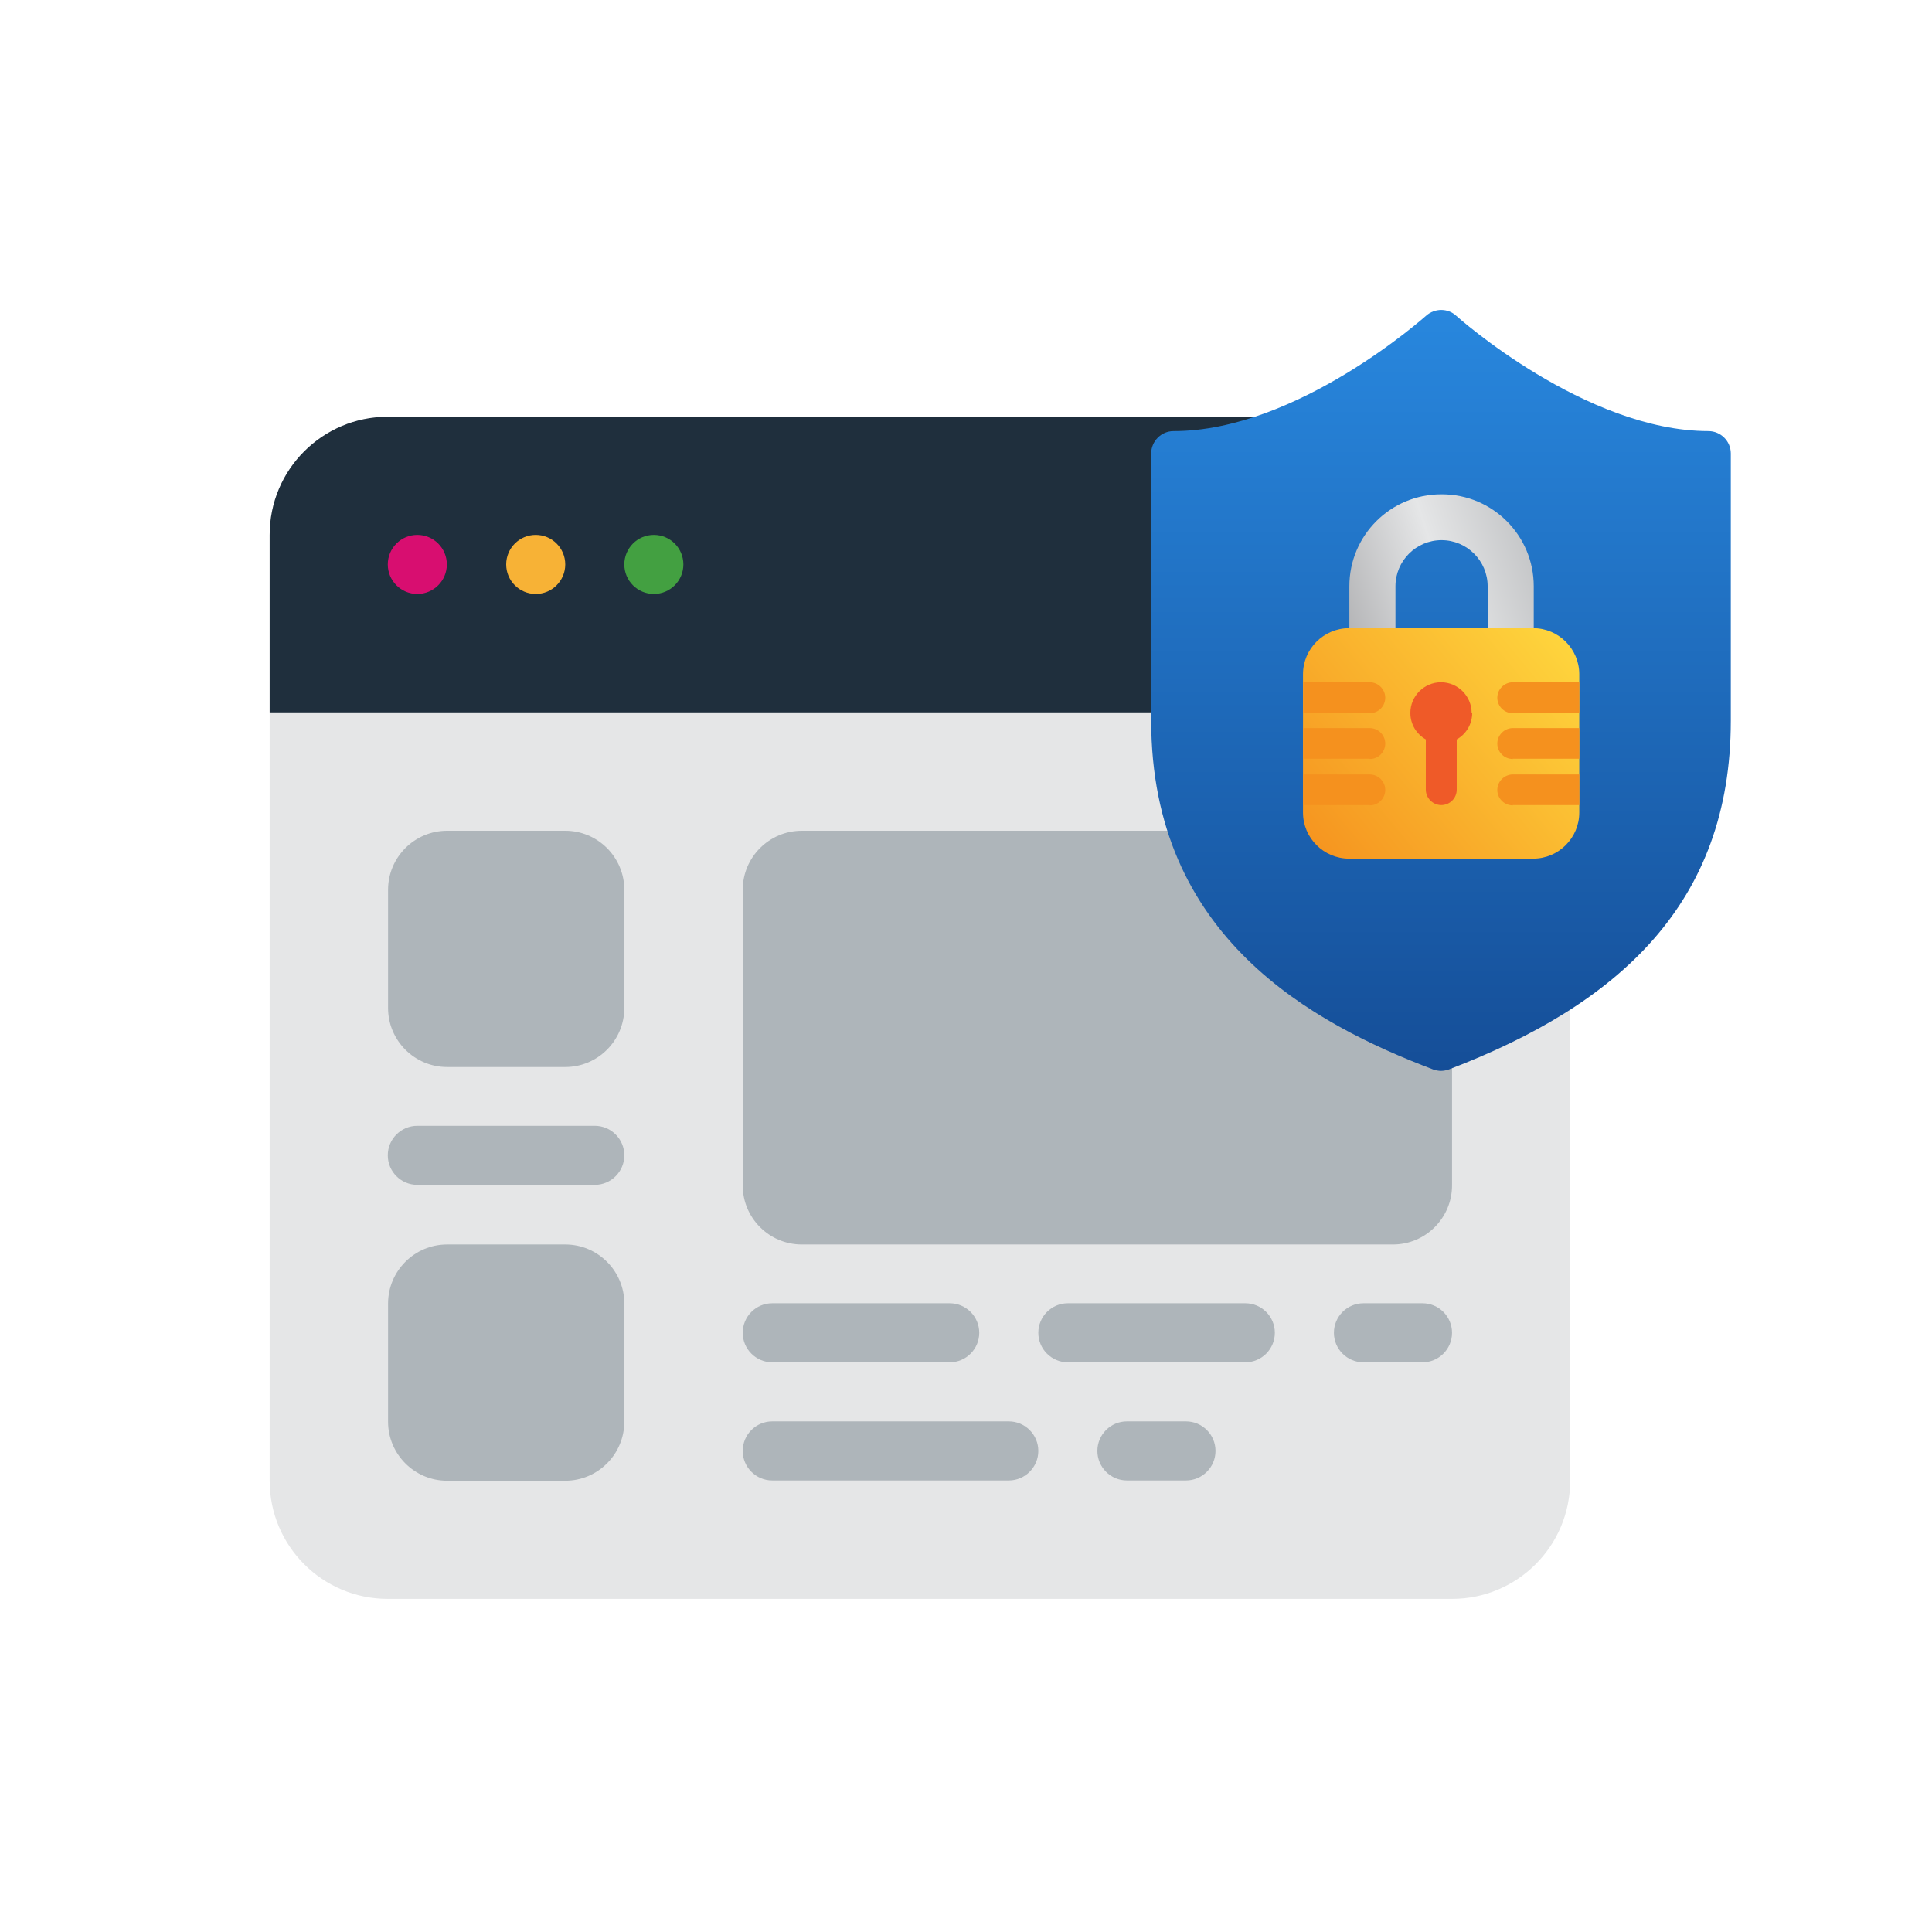 <?xml version="1.0" encoding="UTF-8"?><svg id="Layer_1" xmlns="http://www.w3.org/2000/svg" xmlns:xlink="http://www.w3.org/1999/xlink" viewBox="0 0 70 70"><defs><style>.cls-1{fill:url(#linear-gradient);}.cls-2{fill:#f5911e;}.cls-3{fill:#f7b236;}.cls-4{fill:#ef5a28;}.cls-5{fill:#e5e6e7;}.cls-6{fill:#aeb5ba;}.cls-7{fill:#d80e70;}.cls-8{fill:#1f2f3d;}.cls-9{fill:#43a041;}.cls-10{fill:url(#linear-gradient-3);}.cls-11{fill:url(#linear-gradient-2);}</style><linearGradient id="linear-gradient" x1="52.22" y1="527.18" x2="52.22" y2="474.67" gradientTransform="translate(0 520.72) scale(1 -1)" gradientUnits="userSpaceOnUse"><stop offset=".09" stop-color="#31a2ff"/><stop offset=".89" stop-color="#144b94"/></linearGradient><linearGradient id="linear-gradient-2" x1="42.26" y1="496.11" x2="63.75" y2="503.02" gradientTransform="translate(0 520.72) scale(1 -1)" gradientUnits="userSpaceOnUse"><stop offset=".12" stop-color="#808083"/><stop offset=".47" stop-color="#e5e6e7"/><stop offset=".86" stop-color="#919396"/></linearGradient><linearGradient id="linear-gradient-3" x1="58.65" y1="499.13" x2="43.64" y2="486.68" gradientTransform="translate(0 520.72) scale(1 -1)" gradientUnits="userSpaceOnUse"><stop offset=".06" stop-color="#ffdc40"/><stop offset=".77" stop-color="#f5911e"/></linearGradient></defs><g><path class="cls-5" d="m14.05,15.1h38.56c2.37,0,4.28,1.92,4.28,4.28v34.27c0,2.37-1.92,4.28-4.28,4.28H14.05c-2.37,0-4.28-1.92-4.28-4.28V19.38c0-2.37,1.92-4.28,4.28-4.28Z"/><path class="cls-8" d="m14.05,15.1h38.56c2.37,0,4.28,1.92,4.28,4.28v6.43H9.77v-6.43c0-2.37,1.92-4.28,4.28-4.28Z"/><circle class="cls-7" cx="15.12" cy="20.45" r="1.07"/><circle class="cls-3" cx="19.41" cy="20.45" r="1.07"/><circle class="cls-9" cx="23.69" cy="20.45" r="1.07"/><path class="cls-6" d="m50.47,45.09h-21.42c-1.18,0-2.14-.96-2.14-2.14v-10.71c0-1.18.96-2.14,2.14-2.14h21.42c1.18,0,2.14.96,2.14,2.14v10.71c0,1.18-.96,2.14-2.14,2.14h0Zm-29.99-6.43h-4.28c-1.18,0-2.14-.96-2.14-2.14v-4.28c0-1.18.96-2.14,2.14-2.14h4.28c1.18,0,2.14.96,2.14,2.14v4.28c0,1.18-.96,2.14-2.14,2.14h0Zm0,14.99h-4.28c-1.18,0-2.14-.96-2.14-2.14v-4.28c0-1.18.96-2.14,2.14-2.14h4.28c1.18,0,2.14.96,2.14,2.14v4.28c0,1.18-.96,2.14-2.14,2.14Zm7.5-6.43h6.43c.59,0,1.07.48,1.07,1.07s-.48,1.07-1.07,1.07h-6.43c-.59,0-1.07-.48-1.07-1.07s.48-1.07,1.07-1.07Zm21.42,0h2.14c.59,0,1.07.48,1.07,1.07s-.48,1.07-1.07,1.07h-2.14c-.59,0-1.07-.48-1.07-1.07s.48-1.07,1.07-1.07Zm-10.71,0h6.43c.59,0,1.07.48,1.07,1.07s-.48,1.07-1.07,1.07h-6.43c-.59,0-1.07-.48-1.07-1.07s.48-1.07,1.07-1.07Zm-10.71,4.28h8.57c.59,0,1.07.48,1.07,1.07s-.48,1.07-1.07,1.07h-8.57c-.59,0-1.07-.48-1.07-1.07s.48-1.07,1.07-1.07h0Zm12.85,0h2.14c.59,0,1.07.48,1.07,1.07s-.48,1.07-1.07,1.07h-2.14c-.59,0-1.07-.48-1.07-1.07s.48-1.07,1.07-1.07Zm-19.28-8.57h-6.43c-.59,0-1.07-.48-1.07-1.07s.48-1.07,1.07-1.07h6.43c.59,0,1.07.48,1.07,1.07s-.48,1.07-1.07,1.07Z"/></g><g><path class="cls-1" d="m61.91,15.62c-4.47,0-9.11-4.14-9.15-4.18-.3-.28-.78-.28-1.09,0-.05.04-4.67,4.18-9.15,4.18-.45,0-.81.37-.81.81v9.68c0,7.84,5.83,10.97,10.22,12.64.09.03.19.05.28.05s.19-.02.28-.05c6.15-2.35,10.22-6.01,10.22-12.64v-9.68c0-.45-.37-.81-.81-.81h.01Z"/><g><path class="cls-11" d="m52.22,17.91c-1.84,0-3.33,1.49-3.33,3.33v2.78h1.67v-2.78c0-.92.75-1.67,1.67-1.67s1.67.75,1.67,1.67v2.78h1.67v-2.78c0-1.84-1.49-3.33-3.33-3.33Z"/><path class="cls-10" d="m55.55,31.11h-6.67c-.92,0-1.67-.75-1.67-1.67v-5.01c0-.92.75-1.67,1.67-1.67h6.67c.92,0,1.67.75,1.67,1.67v5.01c0,.92-.75,1.67-1.67,1.67Z"/><path class="cls-4" d="m53.32,25.83c0-.61-.5-1.11-1.11-1.11s-1.11.5-1.11,1.11c0,.41.22.77.56.96v1.82c0,.3.25.56.56.56s.56-.25.56-.56v-1.82c.34-.19.56-.55.56-.96h-.02Z"/><path class="cls-2" d="m49.63,25.83h-2.41v-1.11h2.41c.3,0,.56.25.56.56s-.25.56-.56.56h0Z"/><path class="cls-2" d="m49.63,29.17h-2.41v-1.11h2.41c.3,0,.56.25.56.56s-.25.56-.56.56h0Z"/><path class="cls-2" d="m49.63,27.49h-2.41v-1.11h2.41c.3,0,.56.25.56.56s-.25.56-.56.56h0Z"/><path class="cls-2" d="m54.81,25.83h2.41v-1.11h-2.41c-.3,0-.56.25-.56.56s.25.56.56.56h0Z"/><path class="cls-2" d="m54.81,29.17h2.41v-1.11h-2.41c-.3,0-.56.25-.56.56s.25.56.56.56h0Z"/><path class="cls-2" d="m54.81,27.49h2.41v-1.11h-2.41c-.3,0-.56.25-.56.56s.25.56.56.56h0Z"/></g></g></svg>